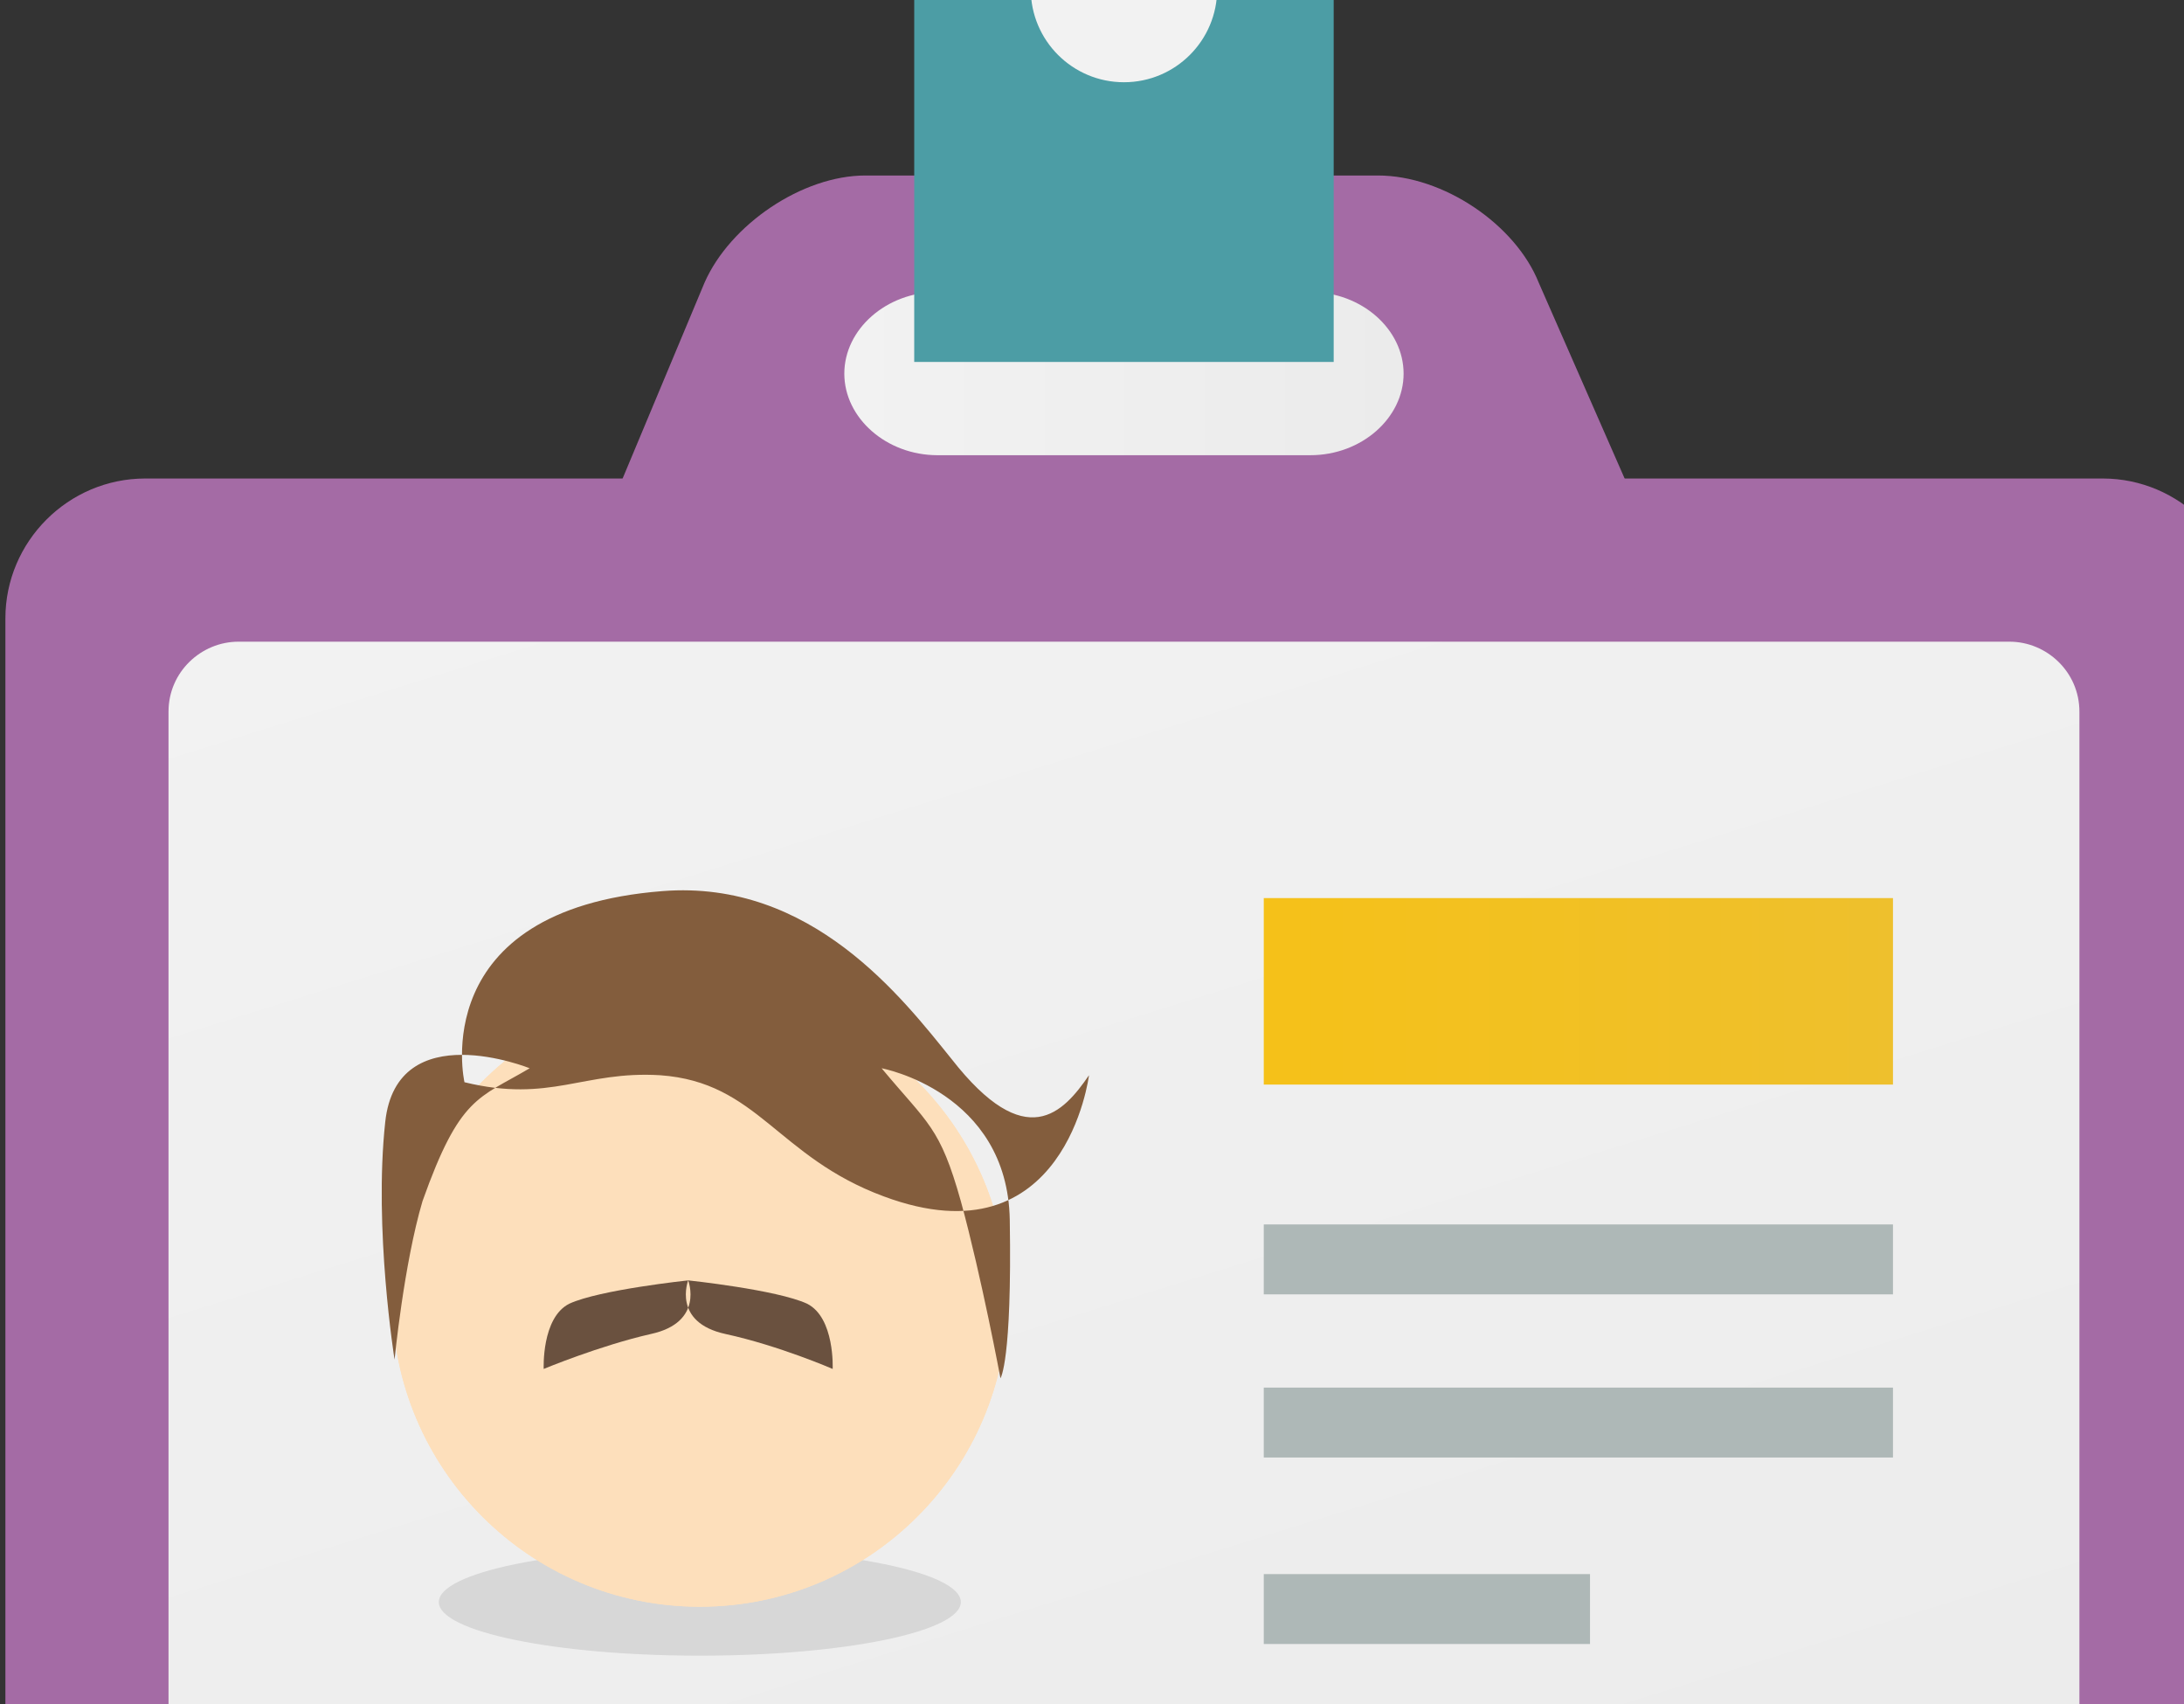<svg viewBox="0 0 200 156" style="max-width:200px" xmlns="http://www.w3.org/2000/svg"><rect x="0" y="0" width="200" height="156" fill="#333333" stroke="none"/><title>entitlement</title><desc>Created with Sketch.</desc><defs><linearGradient x1="20.699%" y1="-11.39%" x2="81.805%" y2="116.636%" id="a"><stop stop-color="#F2F2F2" offset="0%"/><stop stop-color="#EBEBEB" offset="100%"/></linearGradient><linearGradient x1=".107%" y1="50.486%" x2="100.107%" y2="50.486%" id="b"><stop stop-color="#F5C119" offset="0%"/><stop stop-color="#EEC02D" offset="100%"/></linearGradient><linearGradient x1=".121%" y1="50.556%" x2="100.121%" y2="50.556%" id="c"><stop stop-color="#F2F2F2" offset="0%"/><stop stop-color="#EBEBEB" offset="100%"/></linearGradient></defs><g fill="none" fill-rule="evenodd"><g><path d="M205.36 173.982c0 7.043-5.762 12.805-12.804 12.805H13.298c-7.042 0-12.804-5.762-12.804-12.805V56.612c0-7.043 5.762-12.805 12.804-12.805h179.258c7.042 0 12.804 5.762 12.804 12.804v117.372z" id="Shape" fill="#A46BA5"/><path d="M190.422 165.446c0 3.628-2.988 6.402-6.402 6.402H21.834c-3.414 0-6.402-2.774-6.402-6.402v-100.3c0-3.626 2.988-6.4 6.402-6.4H184.02c3.414 0 6.402 2.774 6.402 6.4v100.3z" id="Shape" fill="url(#a)"/><path id="Rectangle-path" fill="#AEB8B7" d="M115.73 112.096h57.62v6.402h-57.62z"/><path id="Rectangle-path" fill="url(#b)" d="M115.73 82.22h57.62v17.072h-57.62z"/><path fill="#AEB8B7" d="M115.73 127.034h57.62v6.402h-57.62zM115.73 144.106h29.877v6.402H115.73z"/><path d="M150.09 46.795c2.346 5.335-.642 9.816-6.617 9.816H62.38c-5.975 0-8.75-4.48-6.615-9.815l8.75-20.914c2.347-5.334 8.962-9.815 14.724-9.815h46.948c5.975 0 12.59 4.48 14.724 9.816l9.177 20.915z" id="Shape" fill="#A46BA5"/><path d="M128.535 34.204c0 4.055-3.84 7.47-8.536 7.47H85.854c-4.695 0-8.536-3.415-8.536-7.47s3.84-7.47 8.535-7.47H120c4.694 0 8.535 3.415 8.535 7.47z" id="Shape" fill="url(#c)"/><path d="M113.597-18.08h-21.34L83.72-7.41v40.547h38.413V-7.41l-8.536-10.67z" id="Shape" fill="#4C9DA5"/><circle id="Oval" fill="#F2F2F2" cx="102.927" cy="-1.007" r="8.536"/><g transform="translate(33.144 80.299)"><ellipse id="Oval" opacity=".1" fill="#000" cx="30.943" cy="66.368" rx="23.901" ry="4.908"/><g transform="translate(2.134 8.536)" fill="#FDDFBB"><ellipse id="Oval" cx="28.809" cy="30.09" rx="28.169" ry="28.169"/><ellipse cx="28.809" cy="30.09" rx="28.169" ry="28.169"/></g><path d="M9.39 18.78S5.762 2.987 27.53 1.28C41.186.213 49.51 11.097 53.99 16.645c6.83 8.75 10.244 4.91 12.59 1.494 0 0-2.133 17.285-18.778 11.096-9.816-3.628-11.524-10.457-20.487-11.097-7.042-.428-10.03 2.56-17.925.64zM15.365 17.5S3.2 12.59 2.135 22.406c-1.068 9.817.853 21.767.853 21.767s.853-8.75 2.56-14.51c3.415-9.604 5.122-9.39 9.817-12.165zM47.59 17.5s11.522 2.133 11.736 13.87c.213 13.018-.854 14.51-.854 14.51s-1.707-9.175-3.628-16.217c-1.92-6.83-2.987-7.042-7.255-12.164z" id="Shape" fill="#835D3D"/><path d="M29.876 36.92s1.494 3.84-3.414 4.907c-4.695 1.067-9.817 3.2-9.817 3.2s-.213-4.694 2.348-5.974c2.774-1.28 10.883-2.134 10.883-2.134zM29.876 36.92s-1.494 3.84 3.415 4.907c4.91 1.067 9.817 3.2 9.817 3.2s.214-4.694-2.347-5.974c-2.774-1.28-10.884-2.134-10.884-2.134z" fill="#6A513F"/></g></g></g></svg>